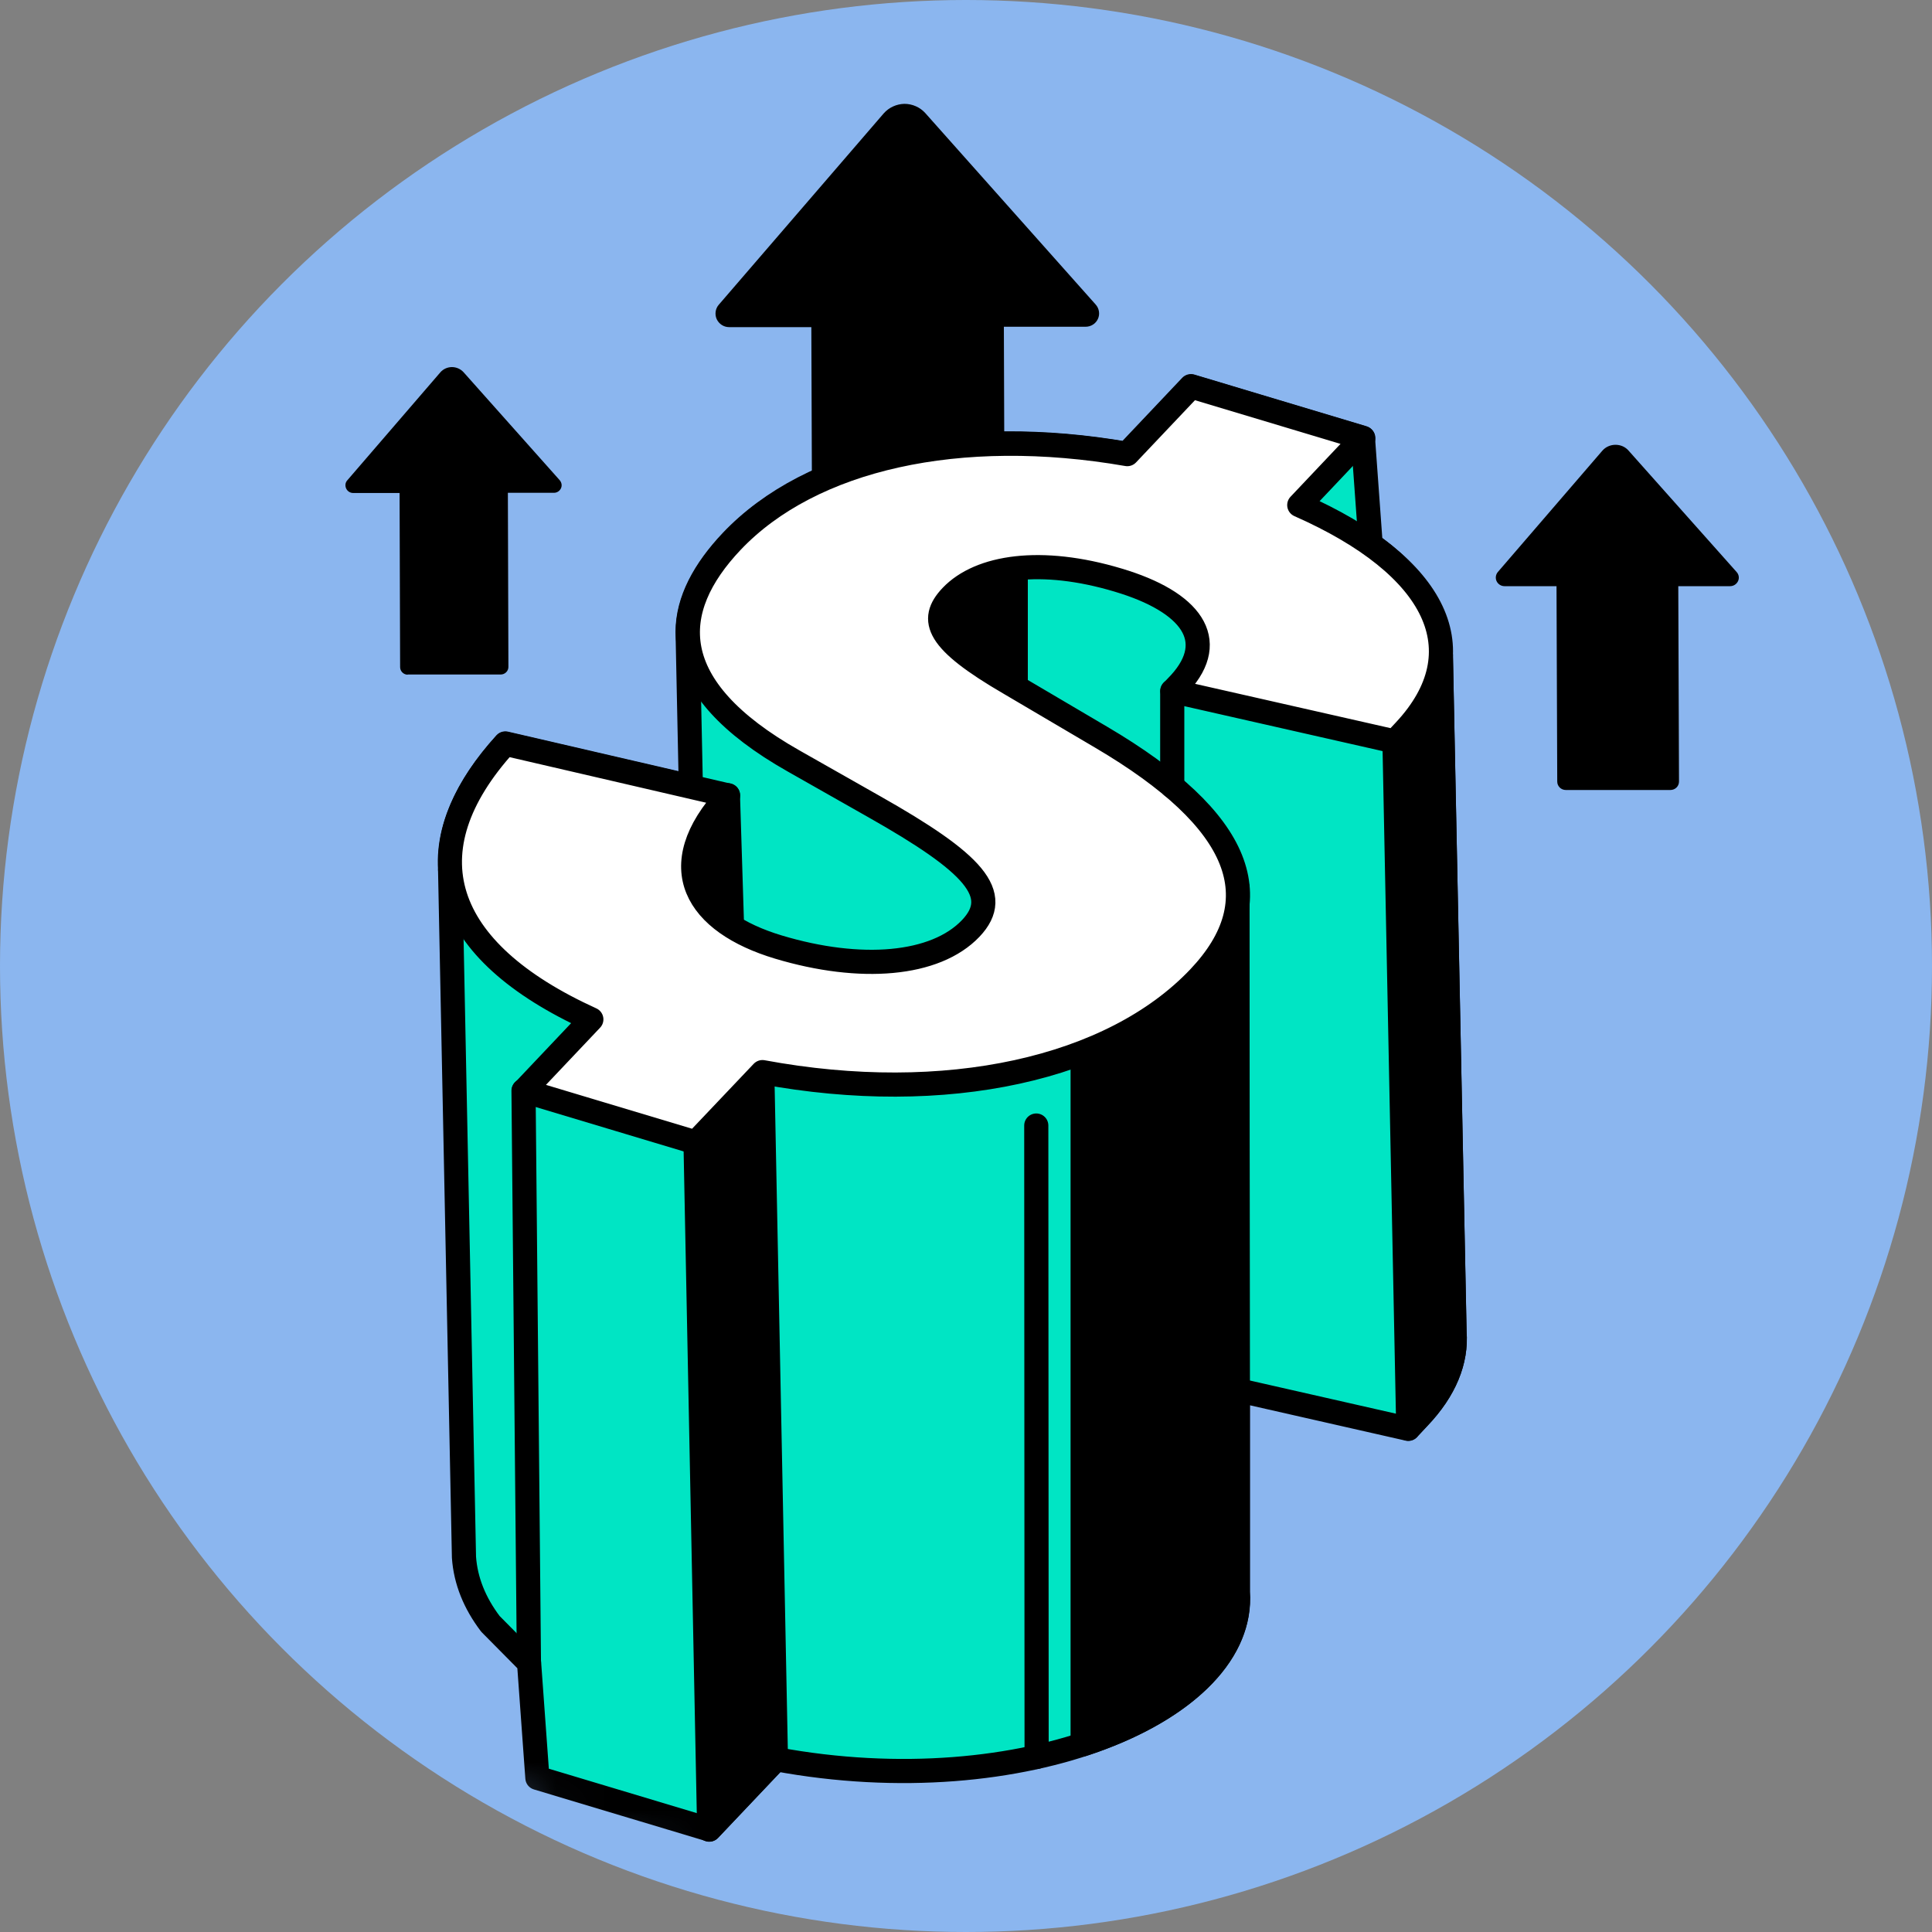<svg width="40" height="40" viewBox="0 0 40 40" fill="none" xmlns="http://www.w3.org/2000/svg">
<rect x="0" y="0" width="40" height="40" fill="#808080" stroke="none"/>
<circle cx="20" cy="20" r="20" fill="#8BB6EF"/>
<mask id="mask0_2975_19743" style="mask-type:alpha" maskUnits="userSpaceOnUse" x="0" y="0" width="40" height="40">
<circle cx="20" cy="20" r="20" fill="#16ABAB"/>
</mask>
<g mask="url(#mask0_2975_19743)">
<path d="M8.444 13.969C8.355 13.969 8.284 13.898 8.284 13.812L8.273 10.207H7.312C7.249 10.207 7.193 10.17 7.167 10.114C7.141 10.058 7.148 9.991 7.189 9.946L9.115 7.711C9.174 7.641 9.264 7.6 9.357 7.6C9.45 7.6 9.539 7.641 9.599 7.708L11.588 9.942C11.629 9.991 11.64 10.054 11.614 10.11C11.588 10.166 11.532 10.203 11.469 10.203H10.515L10.526 13.809C10.526 13.894 10.455 13.965 10.366 13.965H8.437L8.444 13.969Z" fill="black"/>
<path d="M17.104 13.44C16.947 13.44 16.821 13.317 16.821 13.16L16.798 6.773H15.096C14.985 6.773 14.888 6.709 14.839 6.609C14.795 6.512 14.809 6.393 14.88 6.311L18.296 2.348C18.404 2.225 18.56 2.154 18.724 2.15C18.892 2.15 19.048 2.221 19.156 2.34L22.683 6.303C22.758 6.385 22.776 6.504 22.732 6.601C22.687 6.702 22.587 6.765 22.475 6.765H20.784L20.806 13.153C20.806 13.306 20.68 13.432 20.523 13.432H17.104V13.44Z" fill="black"/>
<path d="M32.419 16.356C32.319 16.356 32.241 16.278 32.241 16.181L32.226 12.136H31.149C31.078 12.136 31.015 12.095 30.985 12.032C30.956 11.969 30.967 11.894 31.012 11.842L33.175 9.331C33.242 9.253 33.343 9.209 33.447 9.209C33.555 9.209 33.652 9.253 33.719 9.331L35.954 11.842C36.002 11.894 36.014 11.969 35.984 12.032C35.954 12.095 35.891 12.136 35.82 12.136H34.747L34.762 16.181C34.762 16.278 34.684 16.356 34.583 16.356H32.419Z" fill="black"/>
<path d="M29.157 29.583L25.629 28.782V32.958C25.808 35.423 21.178 37.371 16.068 36.422L14.687 37.878L11.126 36.809L10.954 34.429L10.154 33.621C9.826 33.189 9.64 32.727 9.606 32.242L9.319 18.011L9.331 18.037C9.26 17.206 9.628 16.312 10.463 15.392L14.303 16.282L14.236 13.083C14.236 12.435 14.579 11.805 15.145 11.206C16.783 9.478 19.86 8.792 23.331 9.396L24.657 7.995L28.218 9.064L28.378 11.273C29.369 11.973 29.771 12.755 29.831 13.56L30.114 27.583C30.158 28.172 29.92 28.775 29.372 29.349L29.157 29.579V29.583Z" fill="#00E5C4" stroke="black" stroke-width="0.5" stroke-linecap="round" stroke-linejoin="round"/>
<path d="M25.618 18.375L22.415 19.05V36.116C24.426 35.46 25.723 34.283 25.626 32.957V28.782C25.626 22.968 25.618 18.375 25.618 18.375Z" fill="black" stroke="black" stroke-width="0.5" stroke-linecap="round" stroke-linejoin="round"/>
<path d="M30.115 27.587L29.832 13.563C29.832 13.563 29.828 13.526 29.824 13.507L28.871 15.347L29.157 29.579L29.373 29.348C29.921 28.771 30.159 28.168 30.115 27.583V27.587Z" fill="black" stroke="black" stroke-width="0.5" stroke-linecap="round" stroke-linejoin="round"/>
<path d="M21.03 11.459V16.584L18.594 13.194L19.57 11.459H21.03Z" fill="black" stroke="black" stroke-width="0.5" stroke-linecap="round" stroke-linejoin="round"/>
<path d="M15.156 19.184L15.071 16.465L13.655 17.4L13.797 19.526L15.156 19.184Z" fill="black" stroke="black" stroke-width="0.5" stroke-linecap="round" stroke-linejoin="round"/>
<path d="M14.683 37.881L14.4 23.646L15.782 22.189L16.065 36.421L14.683 37.881Z" fill="black" stroke="black" stroke-width="0.5" stroke-linecap="round" stroke-linejoin="round"/>
<path d="M25.618 18.375L25.626 28.782" stroke="black" stroke-width="0.5" stroke-linecap="round" stroke-linejoin="round"/>
<path d="M21.455 23.303L21.462 36.376" stroke="black" stroke-width="0.5" stroke-linecap="round" stroke-linejoin="round"/>
<path d="M28.215 9.067L26.9 10.457C29.768 11.723 30.606 13.488 29.09 15.12L28.874 15.351L24.274 14.308L24.43 14.144C25.242 13.25 24.661 12.46 23.149 12.01C21.559 11.533 20.289 11.723 19.696 12.345C19.227 12.84 19.398 13.269 20.892 14.14L22.795 15.261C25.727 16.986 26.352 18.628 24.825 20.241C23.026 22.137 19.577 22.901 15.786 22.197L14.404 23.653L10.843 22.584L12.243 21.105C9.122 19.686 8.441 17.626 10.463 15.399L15.074 16.468C13.7 17.954 14.419 19.098 16.117 19.608C17.816 20.118 19.365 19.992 20.099 19.221C20.769 18.513 20.158 17.865 18.095 16.699L16.434 15.757C13.726 14.226 13.812 12.628 15.152 11.213C16.791 9.484 19.868 8.799 23.339 9.402L24.665 8.002L28.226 9.071L28.215 9.067Z" fill="white" stroke="black" stroke-width="0.5" stroke-linecap="round" stroke-linejoin="round"/>
<path d="M24.27 14.308V16.278" stroke="black" stroke-width="0.5" stroke-linecap="round" stroke-linejoin="round"/>
<path d="M10.839 22.581L10.951 34.436" stroke="black" stroke-width="0.5" stroke-linecap="round" stroke-linejoin="round"/>
</g>
</svg>
